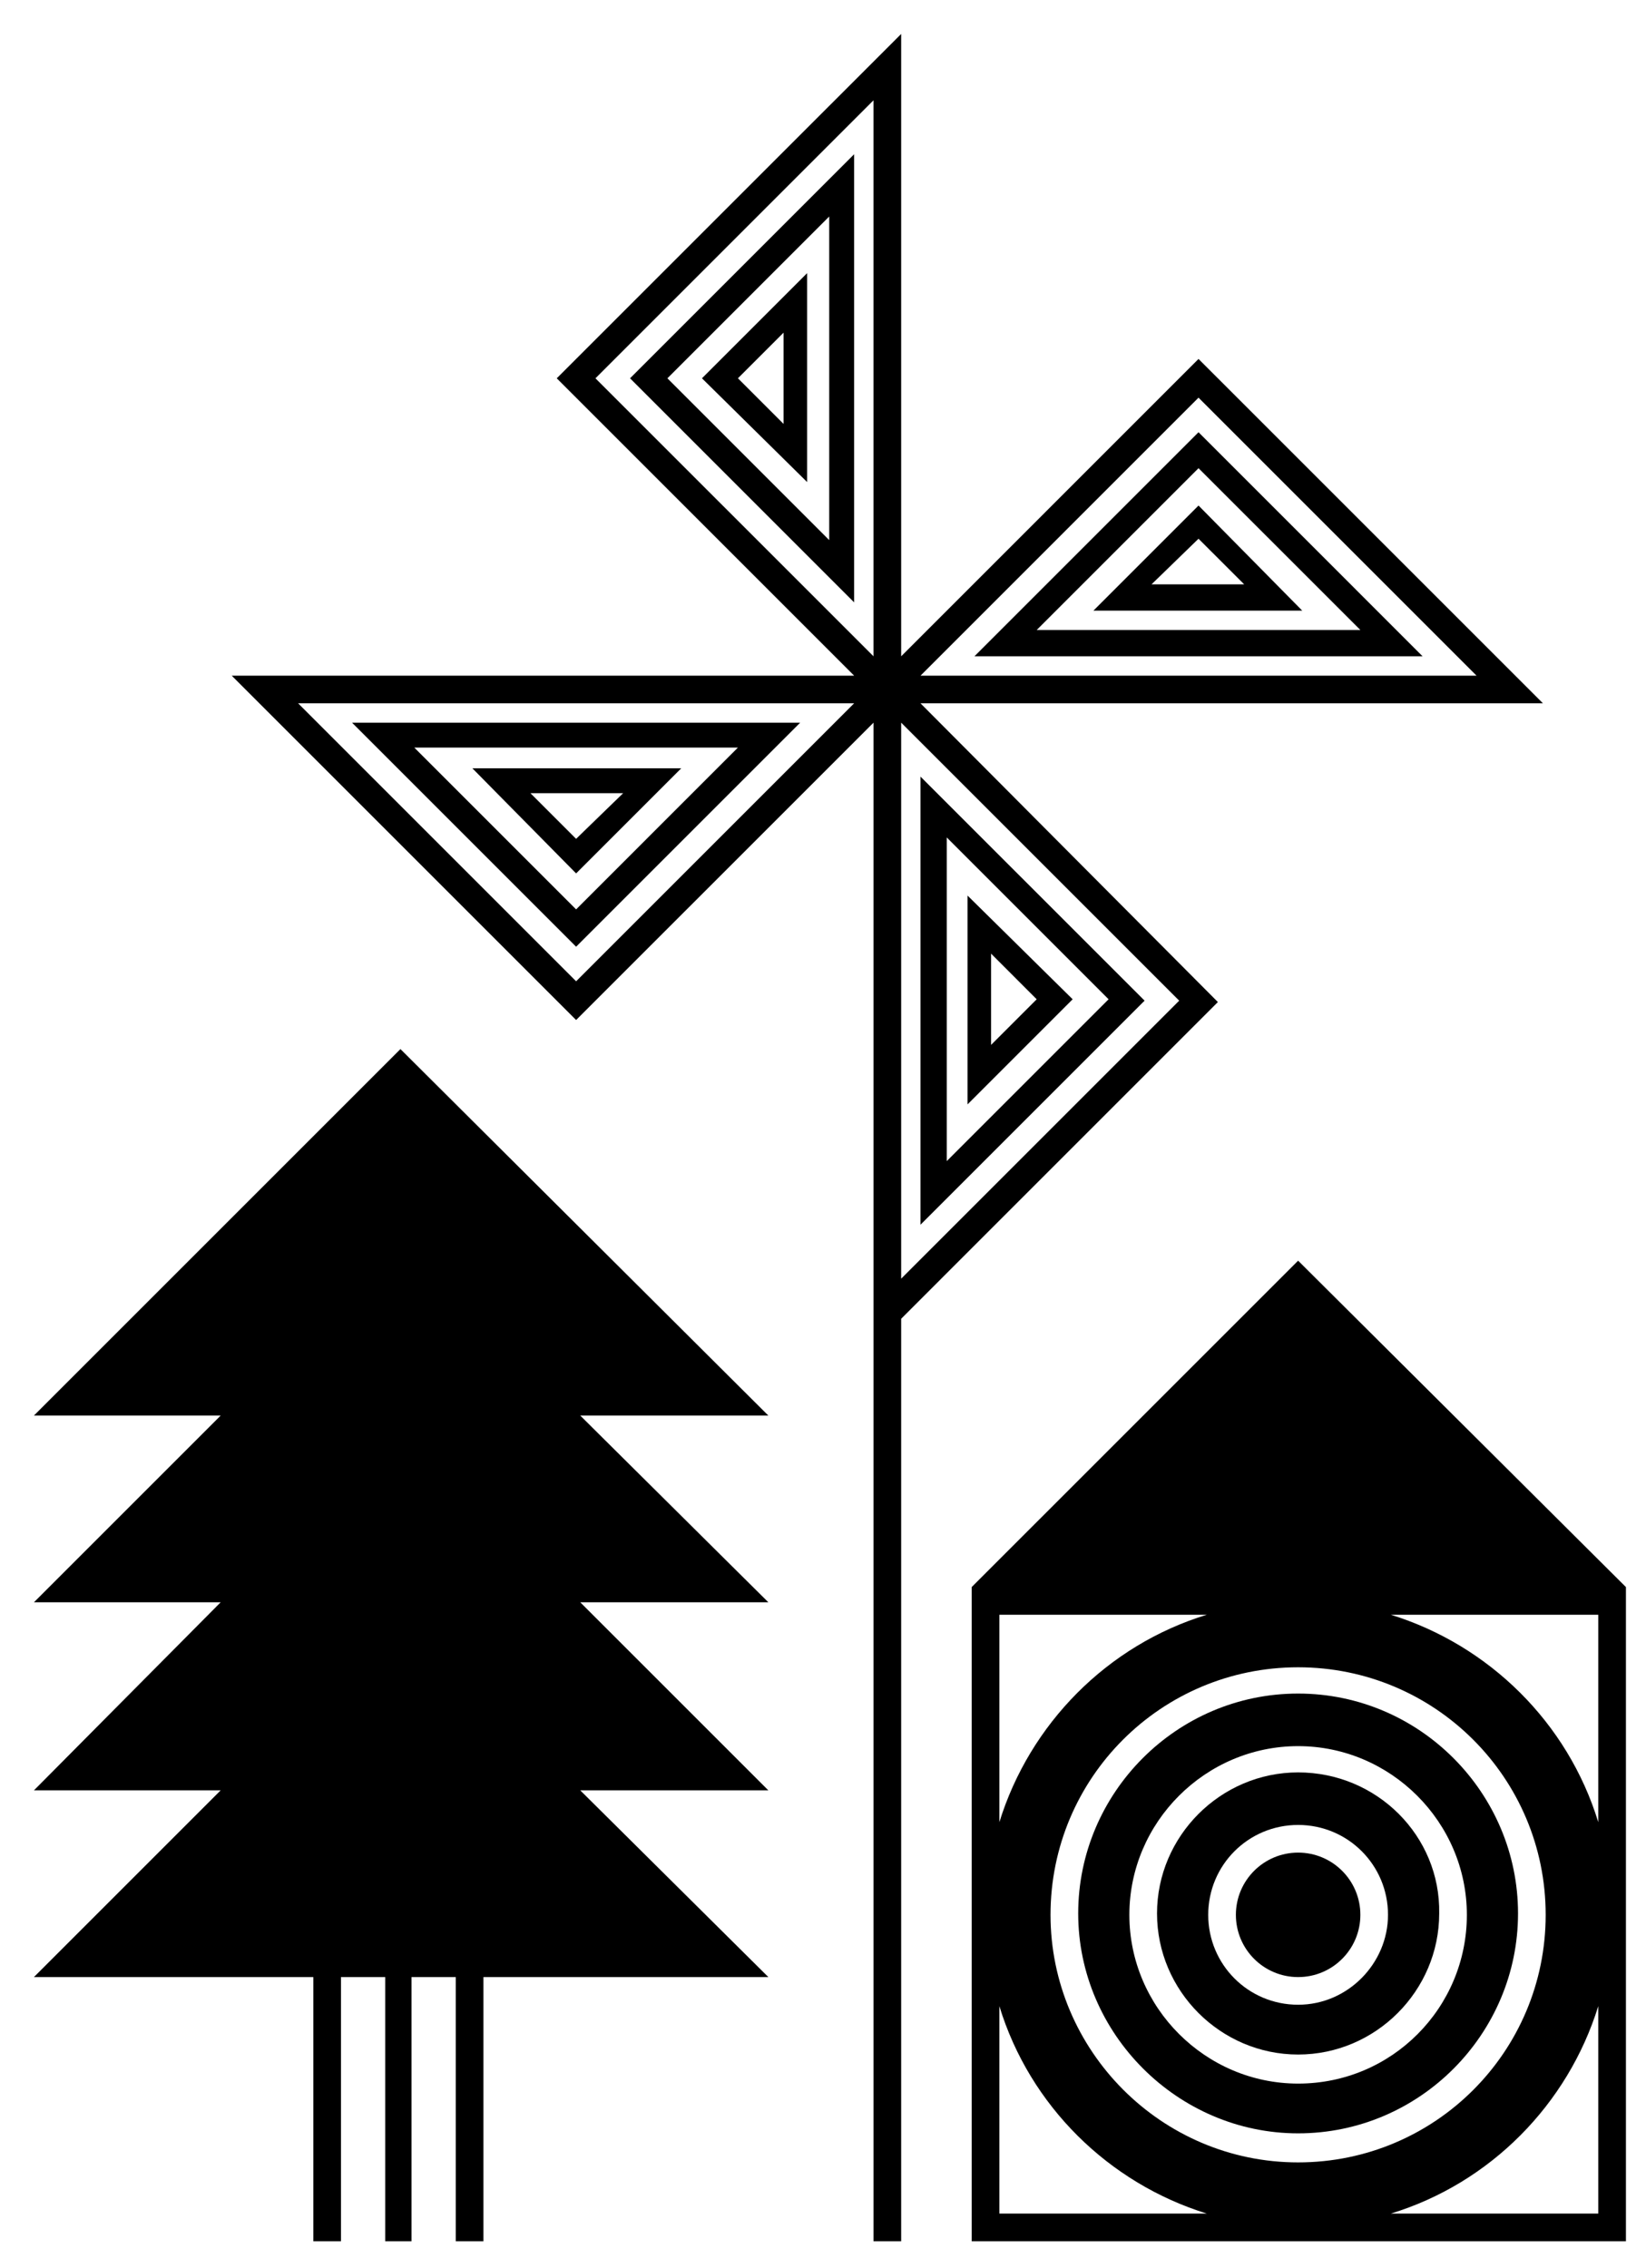 <?xml version="1.0" encoding="utf-8"?>
<!-- Generator: Adobe Illustrator 16.0.0, SVG Export Plug-In . SVG Version: 6.00 Build 0)  -->
<!DOCTYPE svg PUBLIC "-//W3C//DTD SVG 1.1//EN" "http://www.w3.org/Graphics/SVG/1.1/DTD/svg11.dtd">
<svg version="1.1" id="Ebene_1" xmlns="http://www.w3.org/2000/svg" xmlns:xlink="http://www.w3.org/1999/xlink" x="0px" y="0px"
	 width="119px" height="164px" viewBox="239.14 338.445 119 164" enable-background="new 239.14 338.445 119 164"
	 xml:space="preserve">
<polygon points="281.091,440.795 294.69,440.795 268.091,414.296 241.592,440.795 255.092,440.795 241.592,454.295 255.092,454.295 
	241.592,467.893 255.092,467.893 241.592,481.393 261.792,481.393 261.792,500.493 263.791,500.493 263.791,481.393 
	266.991,481.393 266.991,500.493 268.891,500.493 268.891,481.393 272.091,481.393 272.091,500.493 274.091,500.493 
	274.091,481.393 294.69,481.393 281.091,467.893 294.69,467.893 281.091,454.295 294.69,454.295 "/>
<g>
	<path d="M300.89,381.997v-32.399l-16.2,16.199L300.89,381.997z M299.089,377.497l-11.699-11.7l11.699-11.699V377.497z"/>
	<path d="M297.49,373.297v-15.1l-7.6,7.6L297.49,373.297z M295.79,369.096l-3.3-3.3l3.3-3.3V369.096z"/>
	<path d="M280.791,406.895l16.2-16.199h-32.399L280.791,406.895z M280.791,404.196l-11.7-11.7h23.399L280.791,404.196z"/>
	<path d="M280.791,401.595l7.6-7.6h-15.1L280.791,401.595z M280.791,399.095l-3.3-3.3h6.7L280.791,399.095z"/>
	<path d="M305.689,394.596v32.398l16.201-16.199L305.689,394.596z M307.589,398.996l11.699,11.699l-11.699,11.7V398.996z"/>
	<path d="M309.089,403.196v15.1l7.6-7.601L309.089,403.196z M310.791,407.395l3.299,3.3l-3.299,3.3V407.395z"/>
	<path d="M305.689,389.296h45l-24.9-24.898l-21.498,21.499v-44.998l-24.9,24.898l21.5,21.5h-44.999l24.899,24.898l21.5-21.499
		v42.599v2.4v64.798h2v-66.698l22.898-22.899L305.689,389.296z M325.789,367.197l20.1,20.1h-40.199L325.789,367.197z
		 M280.791,409.395l-20.099-20.1h40.199L280.791,409.395z M282.19,365.797l20.1-20.099v40.198L282.19,365.797z M304.291,390.696
		l20.1,20.1l-20.1,20.1V390.696z"/>
	<path d="M325.789,369.697l-16.199,16.199h32.398L325.789,369.697z M325.789,372.297l11.701,11.699h-23.4L325.789,372.297z"/>
	<path d="M325.789,374.997l-7.6,7.6h15.1L325.789,374.997z M325.789,377.396l3.301,3.3h-6.699L325.789,377.396z"/>
</g>
<g>
	<path d="M332.99,429.595l-23.6,23.599v47.299h47.299v-47.299L332.99,429.595z M326.39,455.194c-7.201,2.2-12.801,7.899-15,15v-15
		H326.39z M311.39,498.493v-15c2.199,7.2,7.898,12.8,15,15H311.39z M315.089,476.893c0-9.899,8-17.899,17.9-17.899
		c9.898,0,17.898,8,17.898,17.899s-8,17.899-17.898,17.899C323.089,494.793,315.089,486.693,315.089,476.893z M354.689,498.493h-15
		c7.199-2.2,12.799-7.899,15-15V498.493z M354.689,470.194c-2.201-7.2-7.9-12.8-15-15h15V470.194z"/>
	<circle cx="332.99" cy="476.893" r="4.5"/>
	<path d="M332.99,466.594c-5.602,0-10.201,4.601-10.201,10.2s4.6,10.199,10.201,10.199c5.6,0,10.199-4.6,10.199-10.199
		C343.289,471.194,338.689,466.594,332.99,466.594z M332.99,483.393c-3.602,0-6.5-2.9-6.5-6.5s2.898-6.5,6.5-6.5
		c3.6,0,6.498,2.9,6.498,6.5C339.488,480.393,336.589,483.393,332.99,483.393z"/>
	<path d="M332.99,460.894c-8.801,0-15.9,7.199-15.9,15.899c0,8.699,7.199,15.899,15.9,15.899c8.799,0,15.898-7.2,15.898-15.899
		C348.888,468.094,341.789,460.894,332.99,460.894z M332.99,489.094c-6.701,0-12.201-5.5-12.201-12.2
		c0-6.699,5.5-12.199,12.201-12.199c6.699,0,12.199,5.5,12.199,12.199C345.189,483.594,339.789,489.094,332.99,489.094z"/>
</g>
</svg>
